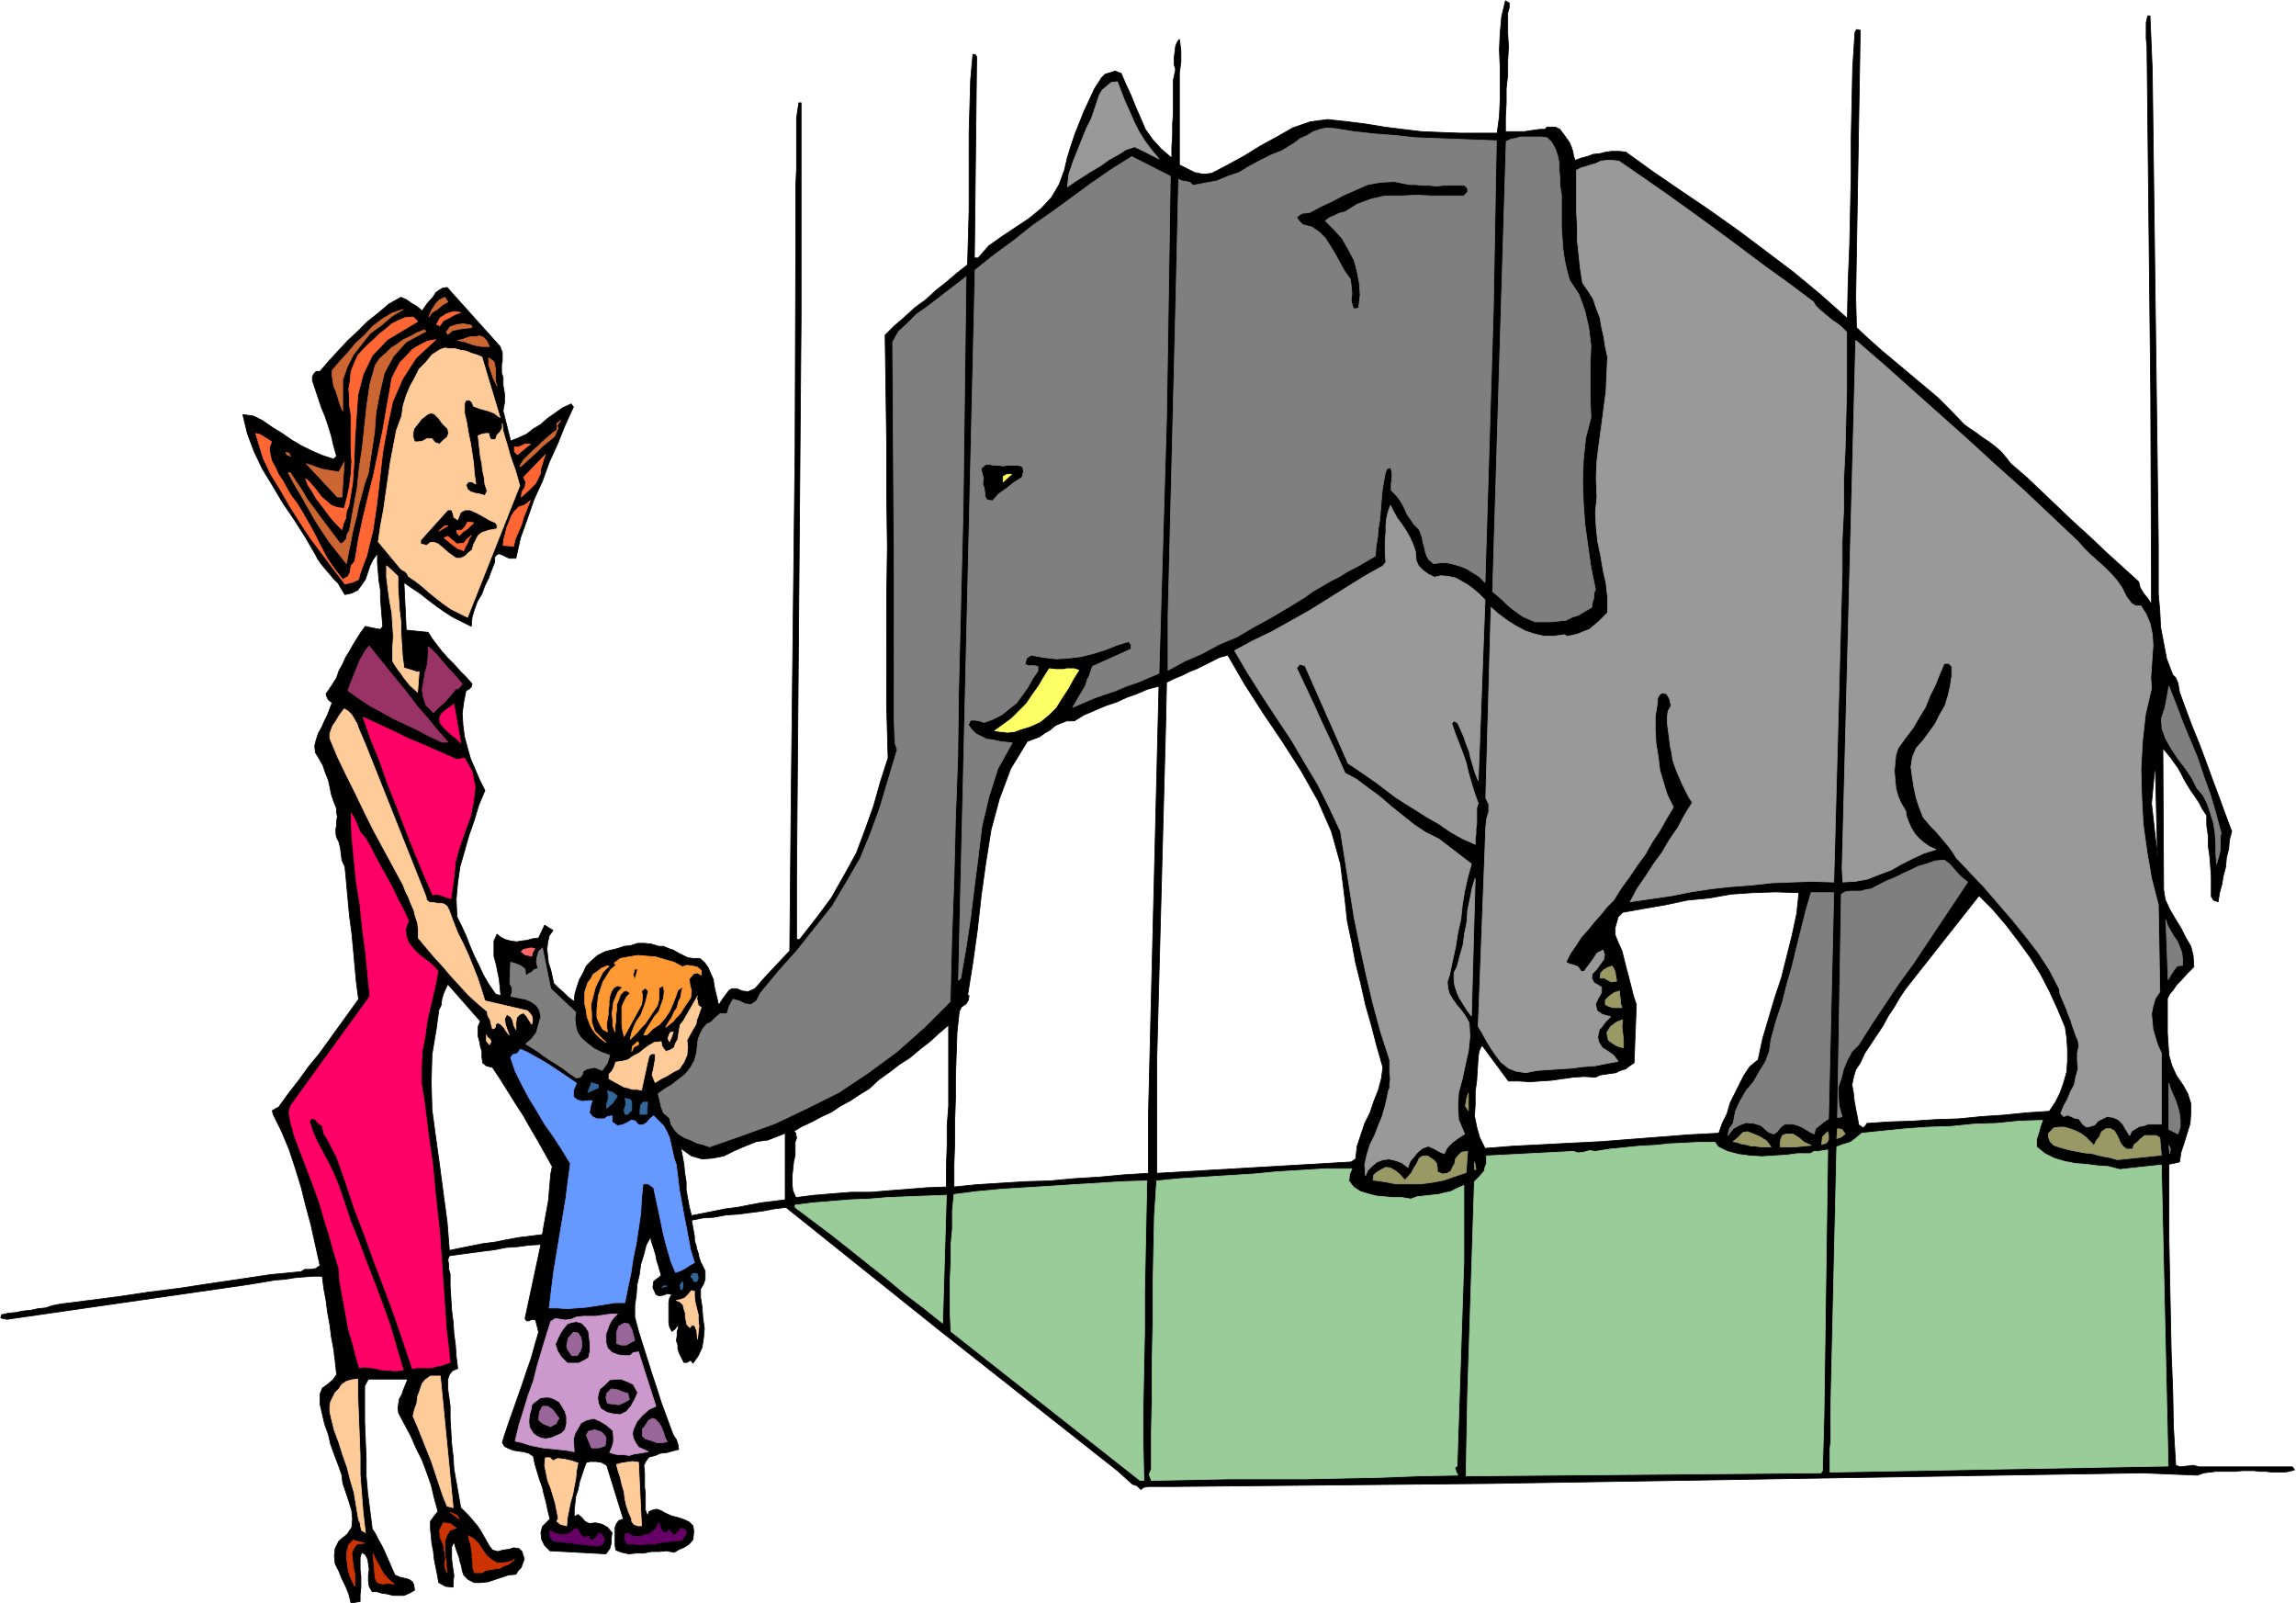 <svg xmlns="http://www.w3.org/2000/svg" fill-rule="evenodd" height="342.337" preserveAspectRatio="none" stroke-linecap="round" viewBox="0 0 3035 2119" width="490.455"><style>.brush0{fill:#fff}</style><path d="M1993 26v18l1 18-1 18v19l-2 18v19l-1 19v19h25l6-1 7-1 7-1h7l3-3h11l6 3 6 8 7 10 2 5 2 6 1 6 2 6 8-3 8-2 8-3 9-1 8-2 8-1h9l9 1 36 26 38 26 37 25 38 27 36 27 37 28 35 29 36 32 1-48 2-48 1-47 1-47v-48l1-47 1-47 3-46 2-4 5 1-6 353 1 40 16 15 18 16 18 15 19 16 18 15 19 16 17 17 17 18 7 5 9 6 8 6 9 6 8 6 8 7 6 7 7 9 21 18 21 20 21 20 21 20 21 19 21 20 21 19 22 20 2 8 5 8 5 6 5 8-1-276-5-462-1-10V30l2-9h3l3 71 8 626v67l2 23 1 21 4 21 4 21 8 21 4 4 3 7 1 6 1 6 8 22 9 24 9 22 9 24 8 22 9 24 8 22 9 24-3 11-1 12-3 12-1 12-3 11-2 12-3 11-2 12-6-2-3-5v-27l-1-13-1-13-2-14v-13l-2-14v-13l-6-9-4-8-6-9-5-7-5-8-4-7-4-8-4-7-5-7-5-7-5-6-5-6 1 187 2 13 6 13 7 12 8 13 6 12 7 12 3 12 1 15-9 9-9 10-5 5-4 6-5 6-3 6v45l1 16 1 14 4 14 6 13 9 13 6 11 4 13v12l-1 14-4 13-4 13-4 12-2 13-14 3v99l1 50 1 50 1 49 2 50 1 50 3 50 6 2 9-1 8-1 8 2h123l1 1 2 3-7 2-7 1h-15l-9-1h-8l-8-1h-15l-9 1h-26l-8 1-8 1-8 3-75-3-861 14-417 4h-34l-6 1-4 3-5-5-6-2-20-18-237-187-201-161-16 2-16 3-16 2-15 2-16 1-16 3-15 1-15 3 1 5 1 6 1 5 1 6v5l2 6 1 5 2 6 1 5 2 6 3 6 3 6v11l-2 6-4 7v11l2 13 1 14 2 14-1 12-2 13-5 11-7 10-3-4-5 3h-4l-3-6-3-6-2-6v-5l-2-6 1-6v-6l2-6-1-2-4 5-4 3-3-6-1-6v-26l1-6 3-5-6-1-5 2-6 1-4-2-4-9 1-8 10-8-2-7-2-7-2-6-1-6-2-7-2-6-2-6-1-6-6 11-3 12-4 13-2 14-3 13-1 14-2 14v15l5 19 6 19 6 19 6 19 6 18 6 19 7 19 7 19 2 5 4 6 2 6 1 7-8 2-7 2-9 1-7 3-8 2-4 5-3 6 1 10v19l1 8v22l3 8 2-6 5-2 5-1 6 2 5 3 9 4 8 2 9 3 6 3 5 5 1 7-1 11-5 6-6 4-7 3-7 4-10-2-10 1h-10l-10 2h-10l-10 1-9-2-8-3-1-6v-24l2-5 3-4 6-2-22-71-7-4-7-1h-8l-5 1-3 8-3 9-3 9-2 10-3 9-1 9-1 9v9l5-3 5 4 4 5 6 3 8-1 9 2 7 4 6 7-1 7v7l-2 7-5 7-74-4-7-7-4-8-1-9 2-8 10-10-3-12-2-10-3-11-2-9-4-11-3-10-3-10-2-10-6-4-7-2-8-1-6-1-7-3-4-2-3-5 2-7 6-18 6-17 6-17 6-17 6-18 6-17 5-18 5-17-4-16-5-1-4 2h-3l-2-3 21-98-16 1-15 2-15 1-15 3-16 2-15 2-15 2-14 2-2 5 1 6v6l2 7v16l1 16 1 16 2 16 1 15 2 15 1 15 2 16-7 3-4 5-2 6v14l1 7 1 7 1 8v16l1 17 1 17 2 17 1 16 3 17 3 17 3 17 5 5 6 6 5 6 6 7 4 6 4 7 4 7 4 7 4 5 7 2 7-2 8-1 6-2 7 1 4 4 3 10-2 5-2 6-4 4-3 5-10 1-9 3-9 3-9 3-10 1h-8l-8-4-6-6-2-6-1-6-2-6-1-5-4-11-3-10-3 7v16l1 8 1 7 1 7-1 7v8l-10-1-9-5-2-11-2-10-2-10-1-10-2-10-1-10-1-10v-10l5-7 5-6-5-18-4-17-6-17-6-16-8-16-7-16-8-15-8-15-1-7 1-6 1-6 3-5 2-6 2-5 2-5 2-5h-52l-5 9v48l1 24 1 24v23l2 23 3 23 3 24 4 6 4 8 4 7 4 8 3 7 4 9 3 7 4 9 7 3 9 2 3 1 4 3 2 4 1 7-7 4-7 3h-14l-8-2-7-1-7-2h-6l-4-7-1-7v-8l1-7-1-8-1-6-3-6-5-3-2 7v16l1 8v16l-1 9v9l-12 2-3-12-4-10-5-10-4-10-5-10-1-10 1-10 5-10 11-9 6-9 1-11-1-11-4-13-4-12-4-12-1-10-5-14-5-13-5-14-3-13-5-14-3-13-3-13v-13l3-8 7-5 7-6 5-7-2-18-2-16-3-16-2-16-3-16-2-16-3-16-2-16h-13l-12 1-12 1-12 2-13 1-12 2-12 2-12 2-319 46-3-1H4l-3-1 1-4 9-2 10-1 10-2 10-1 9-2 10-1 9-3 10-2 39-5 39-5 40-6 40-5 39-6 41-6 40-6 41-4 5-3h7l7-1 6-4-6-27-6-27-7-26-6-24-8-26-8-24-10-24-11-22-1-5 2-1 3-2 3-1 13-18 14-18 13-18 14-17 13-18 13-18 13-18 13-18-3-23-2-22-2-22-2-21-3-22-2-22-2-22-2-21-4-9-1-8-1-8-2-8-3-6-1-5v-6l1-5v-6l1-5-1-6v-5l-4-10-3-9-2-10-2-9-4-10-3-9-5-9-5-8-1-9 2-8 3-9 4-7 4-9 4-8 3-8 3-8-5-4-2-4-1-4 3-4 6-9 5-8 3-9 5-9 4-9 5-8 5-9 5-8 5-8 6-8 4 1 5 1 5 1 6 1 3-4-1-12-1-12-1-12v-12l-2-12-1-12-1-12v-11h-1l-5 7-4 8-3 9-3 9-5 7-5 7-8 4-9 2-5-8-4-7-6-6-5-6-6-7-5-6-5-7-3-6-14-24-14-22-15-22-13-22-14-23-11-23-9-24-6-25 14 2 12 6 13 9 13 8 13 9 12 7 14 7 14 6 15 5 4-4-4-14-3-13-4-13-4-12-5-12-4-12-4-12-4-12v-5l2-4 3-3h5l12-14 12-13 13-14 13-12 13-13 14-11 14-12 16-9 7 3 7 5 7 4 7 6 7-10 8-9 3-5 4-3 5-3 6-1 70 78 3 8v11l-1 5v11l2 6v10l1 6 1 6v11l-1 5-1 6 10 40 10-4 11-5 9-7 10-6 9-8 10-7 10-7 11-5 3 4-11 24-10 25-11 24-9 25-11 24-9 26-9 25-6 27h-9l-8-4-5-2-3 1-3 3v7l-4 10-4 11-5 10-4 11-6 10-4 11-3 10-1 12-12-6-12-6-11-7-10-7-12-9-10-8-12-8-10-7 3 63 29 3 5 8 6 8 7 9 8 9 8 8 8 9 8 8 8 9-1 4-3 3-4 2-1 5-1 5-1 5-2 15 1 16 2 15 4 15 4 14 6 14 6 14 7 14-8 19-6 20-7 20-6 21-6 21-3 21-2 22 1 23 6 12 6 13 5 13 6 14 6 12 6 13 7 12 9 13 3 1 4 1-1-11-1-10-2-10-2-10-3-11v-20l4-9 5 4 6 3 7 2 8 1 6-1 8-1 7-2 8-1 8-17 11 7-5 7-2 9-1 9 1 9 1 9 3 9 2 9 2 9 6 6 7 6 6 6 8 6 1-10 3-10 3-9 5-9 4-9 7-7 8-7 10-5 8-2 8-2 9-3 9-1 9-3h9l9 1 10 3h6l7 3 6 2 7 4 6 3 6 3 7 1h9l6 5 5 7 3 7 4 9 1 8 2 9 2 8 2 9 5-8 6-8 3-4 4-2h6l7 3 8 1 9-4 7-8 7-8 32-34 2-212 5-448 1-286v-66l1-22v-67l3-20h3v284l-6 739v83h4l22-28 20-27 17-30 16-29 12-32 11-31 9-32 10-31-2-70V793l1-70-1-71v-69l-1-71-1-69 12-12 14-12 13-12 15-11 13-12 14-11 14-12 14-11 1-36 1-35V175l1-34 1-35 3-34h3l2 3-3 266h5l14-16 17-12 18-12 18-12 16-13 14-15 10-17 7-19 4-17 5-16 5-15 6-15 6-15 7-15 7-15 9-14 5-5 7-2 6-2 8 3 6 14 7 15 6 15 7 16 6 14 10 14 11 12 14 12v-15l1-15v-15l1-14v-44l3-14-2-7v-8l1-8 1-8 2-5 3-4 1 7 1 8v15l-1 7-1 8v121l10 5 10 5 5 1 5 1h6l7-1 21-11 22-12 21-13 22-12 21-12 23-8 23-3 27 3 24 3 24 4 24 3 25 3 24 1 26 1h50l3-22 1-22V89l-1-23 1-22 2-22 5-21 5 3v6l-2 7v9zm737 1332 2 14 1 15v15l-1 15-4 14-5 14-6 12-8 12-30 2-30 3-30 2-30 3-31 1-30 2-30 1-30 2-2 3-3 3-6-4-2-11-2-10-2-11-1-10-2-11 2-10 3-10 6-9 6-13 8-12 8-12 8-12 7-13 8-12 7-12 8-12 97-123 18 18 18 21 16 21 16 22 13 21 12 23 11 24 10 24zm-352-178-3 28-6 28-7 28-7 28-9 27-8 27-8 27-6 28-11 9-8 12-6 12-6 12-6 12-4 14-6 12-5 14-39 2-38 3-39 3-38 3-39 2-39 2-39 2-38 3-7-14-4-14-3-15 1-15v-17l2-15 1-16 1-15 1-7 3-7h2l34 46h14l14 1 14-1 15-1 14-2 14-2 15-1 15 1 6-3 7-1 7-1 7-1 6-3 7-2 5-4 6-4 3-77-4-12-3-12-3-12-3-11-3-12-3-12-5-11-4-10v-10l2-7 2-7 6-6 28-5 29-5 28-6 30-3 28-5 29-2 30-1 31 1zm-755-314 22 38 25 39 25 37 25 39 22 39 18 41 12 43 6 48 3 28 6 28 5 27 7 28 6 27 8 28 7 27 8 28-2 15-4 15-6 15-5 15-7 14-5 15-5 15-2 17-6 4-257 15v-148l12-451 1-50 10-5 10-4 10-5 10-4 10-5 10-5 10-5 11-3zm-105 612v73l-33 2-32 3-33 2-32 3-33 1-32 2-32 2-30 3v-30l1-28v-30l1-28v-30l1-28 1-30 3-28 3-6 6-4 3-5 1-6h-2l7-44 6-43 5-45 6-43 7-44 11-41 15-40 22-36 8-3 8-3 7-5 7-4 7-6 7-3 8-3h10l13-8 14-6 14-6 15-5 13-6 14-5 14-6 15-4-14 571zm-267 91-26 1-24 2-26 2-24 2h-26l-25 2-24 2-24 3-4-9-1-9v-10l1-9 1-10 2-9v-17l1-3 1-3-1-4v-2l-2-2h-2l12-7 13-6 13-7 13-6 12-8 13-7 12-8 13-8 13-12 14-10 13-10 14-9 13-11 13-10 12-11 13-11v107l-2 26v27l-1 27v27zm-213 17-16 2-16 2-16 3-15 3-16 2-15 3-15 3-15 3-3-12-2-11-2-11v-11l-2-12-1-11-2-11-2-10 14 10 14 4 14-1 15-3 14-7 14-6 15-6 15-2 23-9v88zm-403-236-3 7v13l2 7 1 6 2 7v7l1 8 5 4 8 2 10 15 10 16 10 16 11 17 9 16 10 17 9 16 10 18-2 10-1 11-1 12-1 12-2 11-2 11-2 11-2 12-16 2-16 2-16 3-15 3-16 2-15 3-15 3-14 3-3-38-5-37-5-38-5-36-5-37-1-37 1-36 6-36 1-8 1-7 1-8 3-6 1-8 2-7 3-7 3-6 43 49zm2209-288 5-53 3 124-8-71z" style="fill:#000;stroke:#000;stroke-width:1;stroke-linejoin:round"/><path d="m1978 186-4 223-11 361-8-8-8-5-8-5-7-3-10-3-9-2h-9l-9 1-6-5-3-5-2-6-1-5-2-7-1-6-2-6-2-5-7-7-4-6-5-7-3-7-4-8-4-6-5-6-5-5v-8l1-8v-8l-2-6-5 2-2 6-1 5-1 6-2 12-1 12-1 12-1 13-2 12-1 12-2 12-1 13-12 7-12 7-12 6-11 7-12 6-12 7-12 7-11 8-23 14-22 13-22 12-22 13-24 10-22 12-23 10-22 12v-72l10-403 4-174 4 2 6 1 5 1 4 4 16-3 16-3 14-6 15-5 13-8 15-8 14-7 15-6 8-5 8-5 8-6 9-4 8-5 9-3 9-2 11 1 25 4 27 3 27 2 27 3 27 1 27 1 26 1 27 1zm-42 59 4 4v5l-5 5h-42l-21-1-20 1h-21l-18 4-19 7-16 10-8 2-6 3-7 3-5 4 11 11 11 12 8 14 8 15 4 15 3 16 1 15-2 17-3 1h-4l-3-10 1-10-1-11-1-8-8-11-6-11-6-11-6-10-7-11-8-8-10-7-12-3-5-5-3-5 7-5 10-1 15-8 15-7 15-8 16-7 16-7 17-3 18-1 20 4h8l9 1h9l10 1 9-1h28zm-663 433-2 79-2 81-2 81-1 82-3 81-2 81-3 80-2 81-34 34-36 32-38 28-39 26-42 21-42 20-44 16-43 15-9-3-8-2-8-4-8-3-8-5-5-5-5-8-2-8-8-7-3-8-2-9-2-8 8-6 10-6 9-7 9-7 7-9 5-9 3-11 1-11 1-7 3-7 3-6 5-6 6-3 6-6 6-5h9l3-10 5-9 8 2 8 4 8 1 7-5 5-10 24-29 25-28 23-29 23-29 19-32 18-31 14-34 12-33 23-77-3-9-1-30V758l-2-306 8-14 12-11 12-12 13-9 13-10 13-10 13-10 13-10-4 312zm269-125-10 337-14 6-14 6-15 5-14 6-15 5-14 5-14 6-14 6 17-29 2-7 3-6 2-6 2-6 51-23v-6l-3-4-16 5-15 6-16 5-16 4-17 2-16 1-17-2-16-3-6 4-2 8 4 2h8l5 1v6l-7 10-6 11-7 10-8 11-10 8-10 8-12 6-11 4-6-2-6-1h-6l-3 6 4 6 6 6 6 3 8 4 8 1 9 2 8 1 9 1-19 34-12 38-9 38-5 41-5 39-5 41-6 40-7 40-3 3 22-939 25-20 26-19 25-20 26-18 26-19 26-19 26-18 27-17 51 26-5 320zm-192 63 2 2 1 5-1 4-1 4-11 7-10 8-10 7-8 9-6-1-2-1-2-4v-3l-1-8-2-5 1-8-2-7-1-6 6-5h5l6 1h6l6 1 6-1h12l6 1zm695-434 6 6 5 9 3 9 2 10v10l1 10v10l2 11v43l1 15 1 14 2 14 3 14 4 14 12 18 8 22 5 22 3 24-1 23v48l1 24-7 27-3 29-1 28 1 29 2 28 4 29 4 28 6 29-2 5v6l-2 6-1 7-9 5-8 5-9 3-8 4-10 1-10 1h-21l-9-4-7-3-7-5-7-5-7-6-6-6-7-6-6-5 18-595 6-3 6-1 7-2h27l8 1zm556 984-18 27-18 27-18 27-18 27-19 26-18 27-18 27-17 27-9 9-6 11-5 12-3 12-4 12v13l1 12 4 14-3 1h-3l5-295 5-3 7-1h14l7-2 7-1 5-3 6-3 10-5 10-4 10-5 11-5 10-5 11-3 11-4 12-1 7 5 7 8 7 8 10 8zm-184 313-6 4-5 4-6 5-2 7-6-3-5-3-5-3-5-2-6-2h-12l-5 4-5 6-4 3-4-1-4-2-9-8-9-3-11-1-8 3-9 5-7 9 2-9 5-7 3-16 6-13 8-14 10-12 8-14 8-13 5-14 2-15 7-25 8-24 6-24 7-24 6-25 6-24 6-24 7-24h30l-7 299zm519-378-1 5v17l-2 9-3 10-1-14v-13l-1-14-2-13-4-13-4-12-6-12-8-9-7-14-8-12-10-13-8-12-8-14-5-13-1-14 5-15 5-28 9 23 9 24 10 24 10 24 8 24 9 25 7 24 7 26zm-51 175-7 1-4 5-4 6-4 7-3-79 2 7 4 7 4 7 5 7 3 7 3 8 1 8v9zm-6 223-12-6v-61l2 7 4 9 3 7 3 9 2 8 1 9v9l-3 9zm-11 26-1-11 2 5-1 6zM761 1338l-1 9 1 9 2 8 5 8 8 7 9 7 10 5 11 4-3 10-7 10-10-4-10 2-5 3-1 4-3 4-5 1-9-6-8-6-9-6-8-5-9-6-8-6-8-5-8-5 8-7 6-8 3-11 3-10-2-9-4-6-7-5-7-3-20-4 2-6v-5l-3-6v-5l1-23 7 2 7 3 5 4 1 9 4-3 4-2 3-3 5-2-2-9 1-6 2-7 5-5 11 54 33 31z" style="stroke:#7f7f7f;stroke-width:1;stroke-linejoin:round;fill:#7f7f7f"/><path d="m592 399-7 4-7 6-7 4-4 6 3-8 5-8 5-6 8-4 4 6zm-59 10-15 9-14 12-15 11-11 14-11 14-8 16-6 17v41l-3-7-2-6-2-7-2-6-3-7-1-7-1-7v-6l10-12 11-12 10-12 12-11 11-12 12-9 13-8 15-5zm91 24-9 1-8 1-9 2-6 5-2-3 5-7 9-3 9-1 10 2 1 3zm23 25h-11l-10-2-11-4-10-2 5-1 6-2 6-2h7l5-1 5 2 4 4 4 8zm10 52-5-10-3-9-3-9v-9l7 5 2 10v16l2 6zm71 71-11 9-9 9-10 9-10 9-1-1 5-8 6-6 6-6 7-6 6-6 7-6 7-6 7-5-2-7 5-4-4 6-1 8-3 7-5 4zm-344 22-5-2-1-3 4 1 2 4zm62 54-41-44 9 3 11 4 5 1 6 1 6 1 6 1 7-13-3 46h-6zm117-219-26 14-17 19-12 22-6 26-5 26-2 27-4 26-4 27-5 14-4 15-4 15-3 15-4 15-3 15-3 15-3 16-12-15-11-14-10-15-9-14-9-16-9-16-9-15-8-15h3l7 11 8 12 7 12 9 12 8 11 9 12 9 12 9 12 4-2 4-5 1-6 3-5 5-28 5-27 3-28 4-27 3-28 3-28 4-27 7-25 6-9 8-7 7-7 8-5 8-6 9-4 9-5 10-4 2 2z" style="stroke:#c63;stroke-width:1;stroke-linejoin:round;fill:#c63"/><path d="m576 449-26 24-18 28-13 30-7 33-6 33-4 35-4 35-5 34-2 8-2 8-2 8-2 9-3 8-3 8-3 8-2 8-9 4-9 2-16-21-15-20-15-20-13-20-14-22-12-21-13-21-10-21-10-33 5 1 5 3 5 3 6 4-3 8 1 8 2 9 5 9 4 9 6 9 5 9 5 9 9 12 9 15 8 14 8 15 7 14 8 15 9 13 11 14 7-4 3-6 1-8 5-6 5-30 6-28 7-29 7-28 6-29 6-29 5-29 5-28 2-12 5-10 6-11 8-8 8-9 10-6 10-5 11-2zm-24-24-40 24-20 21-12 25-7 27-2 29-2 29-1 30-2 29-5 30-3 7-1 9-3 7-2 8-8-8-7-8-6-8-6-8-7-9-5-9-6-9-3-8 4 3 6 7 5 6 6 8 6 5 7 6 8 3 9 1 4-15 3-14 2-16 1-16-1-17v-46l-2-12v-11l-1-11 2-11 1-12 4-10 5-11 7-8 7-7 8-7 7-7 8-6 8-7 8-4 9-4 11-1 6 6zm127 297-14-1 1-8 2-8 2-8 3-7 3-8 4-6 6-6 7-2 8-6-3 7-3 8-3 7-2 8-3 7-3 7-3 7-2 9zm19-73-9 8 1-7 4-6 1-7-3-6 29-30-2 5-2 7-2 6-1 8-3 6-3 6-5 5-5 5zm-14-48-4-4v-6h5l5-2 4-2h7l-17 14zm-75-188-8 3-7 4-8 4-5 7-2-2h-2l5-9 8-5 9-3 10 1zm17 278-4 4-4 4-6 4-5 5-3-4v-3h6l5-5 3-6 8 1zm-46 11 8-7h4l-12 7zm43 6-3 4-2 6-3 5-2 5-8-3-7-5-6-5-5-4 5-2 6 5 6 5 9-1 5-6 5-4z" style="stroke:#f63;stroke-width:1;stroke-linejoin:round;fill:#f63"/><path d="m637 472 24 80-8-6-8-3-11-3-8-3-2-5-3-3h-5l-2 4v13l3 13 2 13 3 14 2 13 2 14 1 13 2 14-5-3h-5l-3 4 2 6 4 3 6 2 6 1 7 2 3-6-3-9-1-9-2-9-1-9-2-10-1-9-1-9-1-9 5-2 5-1h4l2 7 2 1h5l2-6 4-4 3-5v-6l1 10 3 10 3 10 3 11 3 9 4 11 3 10 3 11-69 174-12-6-10-5-10-7-9-7-10-8-9-8-9-7-9-6-2-4-3-3-4-2-2-2-29-35 3-21 4-21 3-21 3-21 3-21 4-21 4-21 7-19 2-14 4-13 5-12 6-11 6-12 9-9 8-10 11-7 6-2 7 1h7l7 2 7 1 7 3 7 2 7 3zm-45 95 1 6-2 5-5 4-5 5-6-2-4-5h-7l-5 3-6 1h-5l-2-6v-6l1-5 3-4 7-9 9-7 4-1 4 1 3 3 3 3 5 7 7 7zm13 120 4-10 6-3h6l7 3 6 3 7 4 7 4 7 3 2 3v5l-11 2-9 3-5 4-3 6-3 6-2 7-5 4-4 4-6 3h-6l-10-7-9-8-5-4-5-2h-5l-5 4-8-2v-5l36-40h5l2 5 1 5 5 3zm-79 75v15l1 15 1 15 2 16v15l1 15 1 15 2 15 7 2 9 3h4l-2 27-10-9-8-10-4-6-4-5-4-6-3-5v-17l1-16-1-16-1-15-3-16-2-15-2-16v-15l8 7 7 7zm-43 222 80 201 1 5 4 3h4l6 1h4l5 1 4 3 3 6 5 14 6 15 7 14 7 15 6 15 6 15 5 15 5 16 56 13 3 3 3 4 1 5-1 6-4-6-3-5-4-4-5 2-4 4-1 7v9l-3-6-1-6-3-5-5-3-3 6 1 7 2 6 3 8-4-5-3-5-4-4-4-2-3 2v3l-1 2-3 1-2-7-1-5-3-5-1-6-13-11-12-11-11-12-11-12-12-14-11-12-11-13-10-12v-11l-1-9-3-9-2-8-4-9-3-8-4-8-3-8-13-24-13-24-13-24-12-24-12-25-12-24-12-25-10-24v-6l2-6 2-5 3-4 6-10 6-8 5 3 5 5 3 5 4 7 2 6 3 7 3 7 3 7zm164 397-4-5v-8l1 3 4 3 1 3-2 4zm271 326v7l1 8 2 8 2 8v7l1 8-1 8-1 9-1-11-3-7h-4l-2 3-4-4-1-5-1-5v-5l-2-6-1-5-4-4-5-2 5-1 6-2 5-5 4-5 4 1zm9-375-2 5-2 6-2 5-1 6-6 10-6 11 1 9-1 11-4 9-6 9-8 4-8 5-8 4-8 5-4-10 2-9 2-11v-8h-5l-3 3-1 4-1 4-8 37-6-1h-6l-6-2-5-1-11-6-9-5v-6l4-4 3-6 2-6 8-1 8-2 7-5 8-4 6-5 7-5 7-4 9-1 1 6 5 7 6-2 5-3 2-6 3-5 1-7 1-6 1-6 4-5 19-33-1 2 1 5 1 5 4 3zm-37 32-2 6-3 7-2-4 1-4 2-4 4-1zm-291 629-8-2-6-15-5-15-5-15-5-15-6-15-6-15-6-15-6-14 2-9 3-8 1-9 3-8 3-9 4-5 7-5h13l17 174zm-126-170v24l1 26 1 25 1 26v25l2 26 2 25 3 26-5-3-1-4-1-6-2-4-3-18-3-18-5-17-4-16-6-17-5-16-6-16-4-16-2-9v-7l1-6 3-6 3-6 5-5 4-6 6-4 7-2 8-1zm375 194h-5l-5-2-3-4v-3l-4-9-3-9-2-9-1-9-3-10-2-9-3-9-2-8 7-2 7-1 7-1 8 1 4 84zm-117-86 6-3 9 1 9 2 9 3-2 10-1 11-2 10-2 11-3 10-2 10-2 10-1 11-8-2-5-4 2-4-2-10-2-10-3-10-3-10-4-10-2-10-2-10 1-10h6l4 4z" style="stroke:#fc9;stroke-width:1;stroke-linejoin:round;fill:#fc9"/><path d="M1326 637v-7l5-3h6l-11 10zm100 249-7 11-7 13-8 12-8 13-10 10-11 9-13 6-13 4-8 3-9 1-9-1-8-1 11-8 11-8 10-10 10-10 8-12 8-11 7-12 7-11 9 1h10l4-1h10l6 2z" style="stroke:#ff6;stroke-width:1;stroke-linejoin:round;fill:#ff6"/><path d="m1872 741 3 7 6 6 7 5 8 4 9-2 10 1 9 2 9 5 7 4 8 6 7 6 8 8-9 239-4-10-3-10-3-10-2-9-4-10-3-9-4-9-4-9-3-2-2-1-3 3 4 12 5 13 5 13 5 14 3 13 4 14 4 13 5 14-2 6v21l-1 6v7l-1 7v7l-9-4-7-3-9-5-7-4-9-6-7-5-9-5-7-4-14-9-13-8-14-9-12-9-13-10-13-9-13-9-12-8-57-129-7-2-4 5 8 17 8 17 8 17 8 18 8 17 8 17 8 18 8 18 15 8 16 12 15 11 15 13 15 12 15 12 15 10 18 9 43 33-5 18-4 18-3 18-2 19-4 18-3 19-4 18-4 19-3 9 1 9 2 7 5 8 5 7 6 7 5 7 5 9 1 18-2 19-4 18-4 19-5 18-1 18 1 18 8 19-8 5-8 6-7 7-4 8-7-3-7-4-7-3-8 3-6 5-5 6-5 6-3 8-8-6-8-3-9-2-8 1-8 3-6 5-6 6-3 7-1-15 3-13 4-13 6-12 5-13 5-12 4-14 3-13 1-6 2-5v-6l1-6-1-7v-18l-12-37-10-37-9-38-8-37-8-39-6-38-6-38-6-38-15-32-15-30-18-30-17-29-20-30-19-29-19-30-17-29 24-13 25-12 25-14 25-14 24-15 24-15 24-15 25-14 4-5-1-10v-20l1-9v-10l1-9 2-9 3-8 4 8 5 9 6 8 6 9 5 9 4 9 3 9 1 12zm-395-633 5 13 5 13 6 13 6 14 6 12 8 13 9 12 10 12-32-16-12 4-11 7-11 6-11 8-12 7-11 7-11 7-10 7 2-17 5-15 6-15 6-15 6-15 7-14 5-15 5-15 4-7 6-5 6-5 8-1zm663 105 32 22 33 23 32 23 33 24 31 23 32 24 32 23 32 24 3 5 6 6 6 5 6 5 5 4 6 4 6 5 6 6v77l-1 39-1 41-2 39v41l-2 39v41l-11 410-28-1-27 1-27 1-27 3-27 2-27 3-26 4-25 5-55 8 9-17 11-16 11-17 11-15 10-17 11-16 9-17 10-16-5-8-4-8-4-8-3-7-4-9-3-8-3-9-1-8-2-9-1-8-1-8-1-7-1-9v-7l1-8 4-7-2-9-4-7-6-1-3 2-3 5v6l-3 18v18l1 18 3 18 2 17 5 17 5 16 8 16-9 15-9 16-10 15-9 16-11 15-10 15-11 15-10 16-9 9-8 10-9 10-8 10-9 10-7 11-7 10-6 12 4 2 7 2 5 2 4 6h4l6-8 6-8 5-8 8-4 2 6-1 6-5 7-5 7-5 5-1 6 3 6 10 6v7l-4 7-4 8 2 9 7 5 11 3-7 7-5 7-3 3-1 5-1 5 1 6 5 8 8 5 7 5 6 8-16 3-15 3-15 1-15 2-16 1-15 1-15 1-15 3-13-2-10-4-10-8-6-8-7-10-6-10-6-11-5-8 10-263 1-11 3-10v-10l-4-8 7-252 9 8 12 9 11 7 13 7 12 4 13 3h13l14-2 3 2 7-1 8-2 7-3 8-3 6-5 6-5 6-6 6-6v-21l-2-18-4-18-3-18-4-19-2-19-1-20 2-20-1-25 1-23 3-24 3-22 3-23 3-23 1-23 1-22-3-14-2-13-3-13-2-12-5-13-4-12-7-11-7-10-3-19-2-19-2-19v-18l-1-19v-55l6-3 7-2 6-2 7-2 6-3 8-1h7l9 1zm607 503 7 8 9 9 9 8 10 9 8 8 8 9 7 10 6 12 3 4 4 5 5 3h7l7 11 5 12 3 14 1 15-1 14-1 15-1 14 1 14-8 34-4 36-2 37 1 37 2 36 5 36 6 35 9 35 2 115-6 9-3 10-2 10 1 11 1 10 3 10 3 10 5 11v94h-18l-5 2-6 1-5 3-5 3-3 6-5-8-4-7-6-6-7-3-8-1-6 3-6 3-4 5-6 2-5 1-5-4-5-7-6-1-4-2-5-2-5 2-4-4 4-10 5-9 4-10 5-9 2-11 3-10-1-11v-10l2-9-1-7-3-7-2-6-3-8-2-7-3-7-2-6-3-7-3-7-3-7-1-7-13-25-15-23-17-22-17-21-19-22-18-21-19-20-18-19-5-8-5-7-6-7-5-6-6-7-6-6-6-7-5-6-5-13-4-12-3-14-2-13-2-14 2-13 5-12 9-10 8-11 8-11 6-12 7-12 4-13 3-13 2-13v-13l-4-4h-6l-6 14-6 15-7 14-6 15-8 13-8 14-10 13-10 14-3 9-1 10-1 11 1 12 1 11 3 11 4 9 6 10 1 7 3 8 3 7 5 8 5 6 7 6 7 5 9 4-16 5-15 7-14 7-14 8-16 6-15 6-16 3-17 1-1-18 18-698 37 32 37 33 37 33 37 33 36 33 37 33 36 34 37 35zm-802 627-6-8-5-8-5-8-3-7-3-9-1-8v-9l4-8 4-15 4-14 2-15 3-15 1-15 3-15 3-15 4-13-5 182z" style="stroke:#999;stroke-width:1;stroke-linejoin:round;fill:#999"/><path d="M592 981h-8l-17-8-15-8-17-8-15-7-16-9-15-8-15-10-14-10 3-9 3-7 3-8 3-7 3-8 4-7 4-7 5-6 12 15 13 16 13 16 13 16 12 16 14 16 13 16 14 16zm19-77-2 3-3 3-4 1-2 3-6 7-6 7-8 7-7 7-10-10-3-9-2-11 2-11 2-12 3-11 1-12v-11l5 4 6 6 5 6 6 7 5 6 6 6 6 7 6 7z" style="stroke:#936;stroke-width:1;stroke-linejoin:round;fill:#936"/><path d="m483 1108 7 12 7 14 7 13 8 14 7 13 7 15 7 13 7 15-4 11 1 10 3 8 7 9 7 7 9 7 8 6 8 9-4 21-5 21-5 21-3 22-4 21-1 21v22l4 24 5 41 6 42 4 43 5 44 3 43 3 44 3 43 5 44-6 2-6 2-6 1-6 2h-20l-6 1-12-36-12-35-13-35-13-34-13-36-13-34-12-36-12-34-6-11-5-10-6-10-2-10-5-3-4-5-5-2-3 4 4 13 6 14 7 13 7 13 6 12 6 14 5 13 5 15 9 27 11 27 10 27 11 28 10 27 10 28 8 28 9 30-8 1h-6l-8-1h-6l-8-2-7-1-8-1-7 1-5-17-4-16-5-16-3-16-3-17-3-16-3-17-1-16-7-23-6-22-7-22-6-21-8-22-8-21-8-21-8-21-2-6-1-5-2-6-1-5-2-11 2-9 105-145-3-30-3-30-4-30-3-30-5-31-3-30-3-31-1-30 4 6 4 9 4 10 7 8zm121-104 10-2 10 18 4 20-2 19-4 20-7 19-7 20-6 21-2 21-4 28-6-2-6-2-6-2-6 1-13-30-12-29-12-30-11-29-12-30-10-29-12-29-10-29 15 7 15 7 15 7 16 8 15 6 16 7 16 7 16 7zm5-22-5-5-5-4-7-6-5-5-5-6-1-6 2-6 7-6 10-7 9 51z" style="stroke:#f06;stroke-width:1;stroke-linejoin:round;fill:#f06"/><path style="stroke:#f66;stroke-width:1;stroke-linejoin:round;fill:#f66" d="m707 1254-3 5-1 5-9-2-5-4 3-3 5-1 5-1 5 1z"/><path d="m902 1278 6-2 7 1 6 1 6 5v6l-5-3-5 1-6 7 1 8 2 8-1 9-7 10-7 11-5 5-4 5-5 4-5 4 4-7 4-6 3-7 4-6 2-8 3-6 1-8 2-6-7 5-3 9-4 10-4 9-6 9-7 8-9 6-8 8h-4l4-8 5-8 5-8 6-7 3-9 3-8 1-9-1-8-6 3v15l-2 8-4 6-4 6-4 6-4 6-5 5-5 6-5 5-5 5 2-9 3-8 4-8 5-7 3-8 3-8 2-8 2-8-4-4-5 4 1 5v6l-1 7-23 42-2-8-1-8v-23l3-7 3-6 5-5-4-3h-4l-5 5-2 6-3 7v7l-1 7v7l-1 7v8l-3-8v-8l-1-8 1-7 1-8 3-7 3-7 6-6-7-2-5 3-3 5-2 6-1 6v6l-1 6v6l-1 5-1 6v6l1 6-6-3-3-5-3-6-2-5v-10l1-10 1-9 3-9 3-9 5-8 5-8 7-6-2-3 8-6 11-2 12-2 12 1 12 1 13 4 11 3 11 6zm-63 18-2-8 2-7h4l-4 15zm-34-19-8 8-5 10-5 10-3 12-3 11 1 12v11l4 12 15 15-8-6-6-6-5-7-3-7-3-8-1-8-2-9v-16l2-6 2-6 4-5 3-6 6-4 5-4 7-3h3zm39 104-6 3-3 6 1-7 7-6 1 1v3z" style="stroke:#f93;stroke-width:1;stroke-linejoin:round;fill:#f93"/><path d="m2137 1297-7 1-4-2-5-3h-6l1-7 4-4 5-3 6-2 2 3 2 5 1 6 1 6zm4 13v5l1 6v5l2 6h-12l-6-2-4-2v-6l5-5 7-5 7-2zm4 38-1 9 1 9 1 9v10l-5-1-5-2-6-4-4-3-2-10 5-8 8-6 8-3zm-204 120-4-6 1-5 1-6 2-6v23zm827 46 3-6 4-5 3-7 6-4h6l5 3 3 5 3 6 2 5 4 5 4 3h8l2-6 4-3 5-5 5-4h15l5 3 2 23-58 6-11-3-11-2-11-3-10-1-11-2-10-2-11-3-9-3-5-5-2-5v-6l5-5 2-2 7-1h7l7 2 8 3 6 3 7 5 5 5 6 6zm-329-15-5 4-6 2 1-13 6 1 4 6zm-98 17h-14l-6-1h-6l-7-2-6-1-6-2-5-1 5-4 4-4 4-4 6-1 8 3 9 4 8 5 6 8zm67-3 1-10 7-7 1 4v7l-3 4-6 2zm-14 1-10 1-10 1h-21v-5l1-5 2-5 5-2h9l8 5 7 6 9 4zm-456 36-15 5-14 5-16 3-15 2h-33l-15-3-15-2 1-7 5-4 5-3 6-3 6 1 7 4 6 5 6 7 4-4 5-6 3-6 4-6 3-7 5-3h6l9 6 3 4 1 6v5l7 3 6-1 5-3 2-5 3-5 1-6 4-5 4-4 8-1-2 28zm13-4h-2v-10l1 4 1 6z" style="stroke:#996;stroke-width:1;stroke-linejoin:round;fill:#996"/><path style="stroke:#69f;stroke-width:1;stroke-linejoin:round;fill:#69f" d="m762 1432-4 9v9l5 4 7 2 7-1h6l-2 5-1 6-1 5 4 5 6 3h10l4-3 6-1v8l7 5 7-1 8-4 3-2h3l3 1 4 5h6l5-3 4-5 5-4 6 6 7 7 4 7 4 9 2 9 2 9 2 9 3 9 2 16 2 17 3 16 3 17 3 15 3 16 3 16 5 16-7 4-6 4-6 3-6 2-6-14-4-14-4-14-3-13-3-15-3-14-3-14-3-14-7-5h-7l-2 19-1 20-3 20-3 20-4 19-3 20-4 19-4 20h-13l-12 2-13 2-13 2-13 1-13 1-12-1h-11l3-25 3-24 4-24 4-24 4-24 4-24 3-24 3-22-11-18-11-17-12-17-10-17-11-18-9-17-9-18-6-18 3-4 5-1 2-2 3-4 9 4 9 5 9 5 10 6 9 6 9 6 9 6 10 7z"/><path d="m2700 1481-3 8-2 8-3 9v10l11 9 12 6 13 4 15 3 14 1 15 2 15 1 15 4 55-6 9 398-447 8v-30l1-10v-42l8-348 8-3 10-3 8-6 7-6 29-3 30-3 29-2 30-1 30-3 30-1 30-3 31-1zm-429 35 12 6 15 4 15 2 16 1 15-1 17-1 15-2h17l5-3h6l6-1 6-1-5 352-2 72-2 3-467 4h-2l2-108 9-281 7-7 6-7 1-5 2-5v-10l115-6 6 2 8-1 7-2 8 1 19-3 20-2 20-2 20-1 19-2 20-1 20-1h20l4 6zm-484 29-3 7-1 9 6 8 9 6 10 3 11 3 11 1 12 1h11l12 2 8-3 9-1 9-1 10-1 8-2 9-2 8-4 9-4v101l-9 270-3 2 1 3 1 3 2 4-52 1-51 2-50 1-50 1h-101l-51 1-50 1-3-8 3-7v-48l1-47v-48l1-48v-48l1-48 1-48 3-46 31-3 32-2 31-2 33-2 31-3 33-2 32-2h35zm-271 16-1 48-1 50-1 49v51l-1 49-1 50v49l1 50h-5l-250-197-1-24v-45l1-22v-23l2-22v-23l2-22 31-4 32-3 32-2 32-2 31-2 33-2 31-2 33-1zm-270 188-25-20-25-19-24-20-24-19-25-20-24-19-24-18-24-18v-3l24-3 25-2 24-2 25-1 24-2 25-1 26-1 27-1-5 169z" style="stroke:#9c9;stroke-width:1;stroke-linejoin:round;fill:#9c9"/><path d="m923 1690-1 2-1 2h-4l-1-4-3-2 2-4 4-1 3 1 1 6zm-21 14-2 1-1-6 3-5 1 5-1 5zm-20-4-4 1-3 1 2-2h5zm-91-262-7 3-7 3 5-13 2 1 4 1 3 1v4zm25 11-6 9-8 7v-6l2-6v-6l-1-5 7 2 6 5zm19 19-3 2-2 3h-4l-1-6 2-6v-6l-1-3 6 1 3 3v12zm20 5h-9v-6l1-6 3-4h6l-1 16z" style="stroke:#369;stroke-width:1;stroke-linejoin:round;fill:#369"/><path d="m816 1737-4 4-4 5-3 6-2 6-2 5v12l2 7 6 6 8 3 8 1h8l4-4 7-1 23 72-9 4-9 8-7 8-5 11-1 5 1 6 3 6 4 6 13 6-6 1-6 1-7 1-6 2-7-1h-7l-6-1-6-2 3-7 2-7v-8l-1-7-8-7-8-5-9-4-9 2-8 4-4 7-4 7-2 7 1 17-11-2-10-1-10-1-10-1-10-2-9-2-9-3-9-2 5-21 6-19 6-20 7-19 5-20 6-20 6-20 6-19 6-4 7 1 6 1 8-1 7-3 9-1h16l7-1 7-1 7-1h8zm27 104-4 9-5 9-6 7-8 4-10-1-8-2-8-5-3-7-1-7 1-6 2-6 6-5 7-7 10-1h5l5 2 5 2 6 3 6 11zm-65-81 1 8 1 9v9l-2 9-7 4-6 3h-15l-8-8-5-8-3-9 4-9 3-6 4-6 5-6 6-2 6-1 7 2 5 5 4 6zm-39 93 4 6 4 7 2 7v9l-2 8-5 5-7 3-7 3-7 1-6-1-6-3-4-3-5-8-1-8 1-9 2-7 1-6 3-3 4-3 4-3 6-1h6l6 2 7 4z" style="stroke:#c9c;stroke-width:1;stroke-linejoin:round;fill:#c9c"/><path d="m839 1772-6 3-5 3h-7l-6-2v-15l3-8 7-4 6 1 4 7 2 7 2 8zm-71-4 1 6v7l-2 5-4 6h-7l-3-4-3-5-1-4 2-10 7-8 6 1 4 6zm64 82-7 4-7 3-8-1-7-1-2-7 1-6 6-6 8 1 7 3 7 2 1 4 1 4zm-93 25-2 3-2 4-4 2-3 2-10-4-6-5 1-10 4-8h7l6 4 4 5 5 7zm143 31-7 1h-7l-8-3-7-2-4-4v-9l3-3 5-8 5-3 4 1 5 5 3 5 3 7 2 7 3 6zm-82 5-5 2-4 1h-9l-3-7-2-5-2-5 3-5 8-2 9 3 3 3 3 4v5l-1 6z" style="stroke:#969;stroke-width:1;stroke-linejoin:round;fill:#969"/><path d="m607 2008-12-9 9 4 3 5zm-4 12-8 3-4 6-3 8v18l2 9v7l1 8-3-7v-6l1-6-1-6-1-6-1-6-2-5-2-4-1-10 5-10 9 1 8 6zm76 43 1-2-4 4-4 3-6 2-5 3-7 1-6 1-6 1-5 3h-10l-2-7v-6l-1-7v-6l-1-6-1-6-2-6-1-5 7 4 7 7 5 8 6 8 6 5 7 4h9l13-3zm-197-23-10 1-4 5-3 7 1 9 1 9 2 9v17l-4-8-3-7-2-8-1-8-1-9 1-8 2-7 6-6 15 4zm39 54-8-1-7 1-7-2-3-5-3-33 2 4 3 6 3 5 3 6 3 5 4 5 4 4 6 5z" style="stroke:#c30;stroke-width:1;stroke-linejoin:round;fill:#c30"/><path d="m882 2026 2-4 7 8 4-4 3-3 2-3 6 2 1 4-1 4-3 3-1 3-10 1-9 1-9 1-9 2h-9l-9 1-9-1h-9l-3-6v-7l5-1 6 4h10l5-2 6-1 8-6 5-9 1 3 2 5 2 4 6 1zm-103 5v3l3 2 4-2 4-4 1-3h3l2 2 3 5-2 7-7 3-59-7-4-6v-8l7 4 10 2 9-2 8-7 3 2 3 6 4 4 8-1z" style="stroke:#606;stroke-width:1;stroke-linejoin:round;fill:#606"/></svg>
